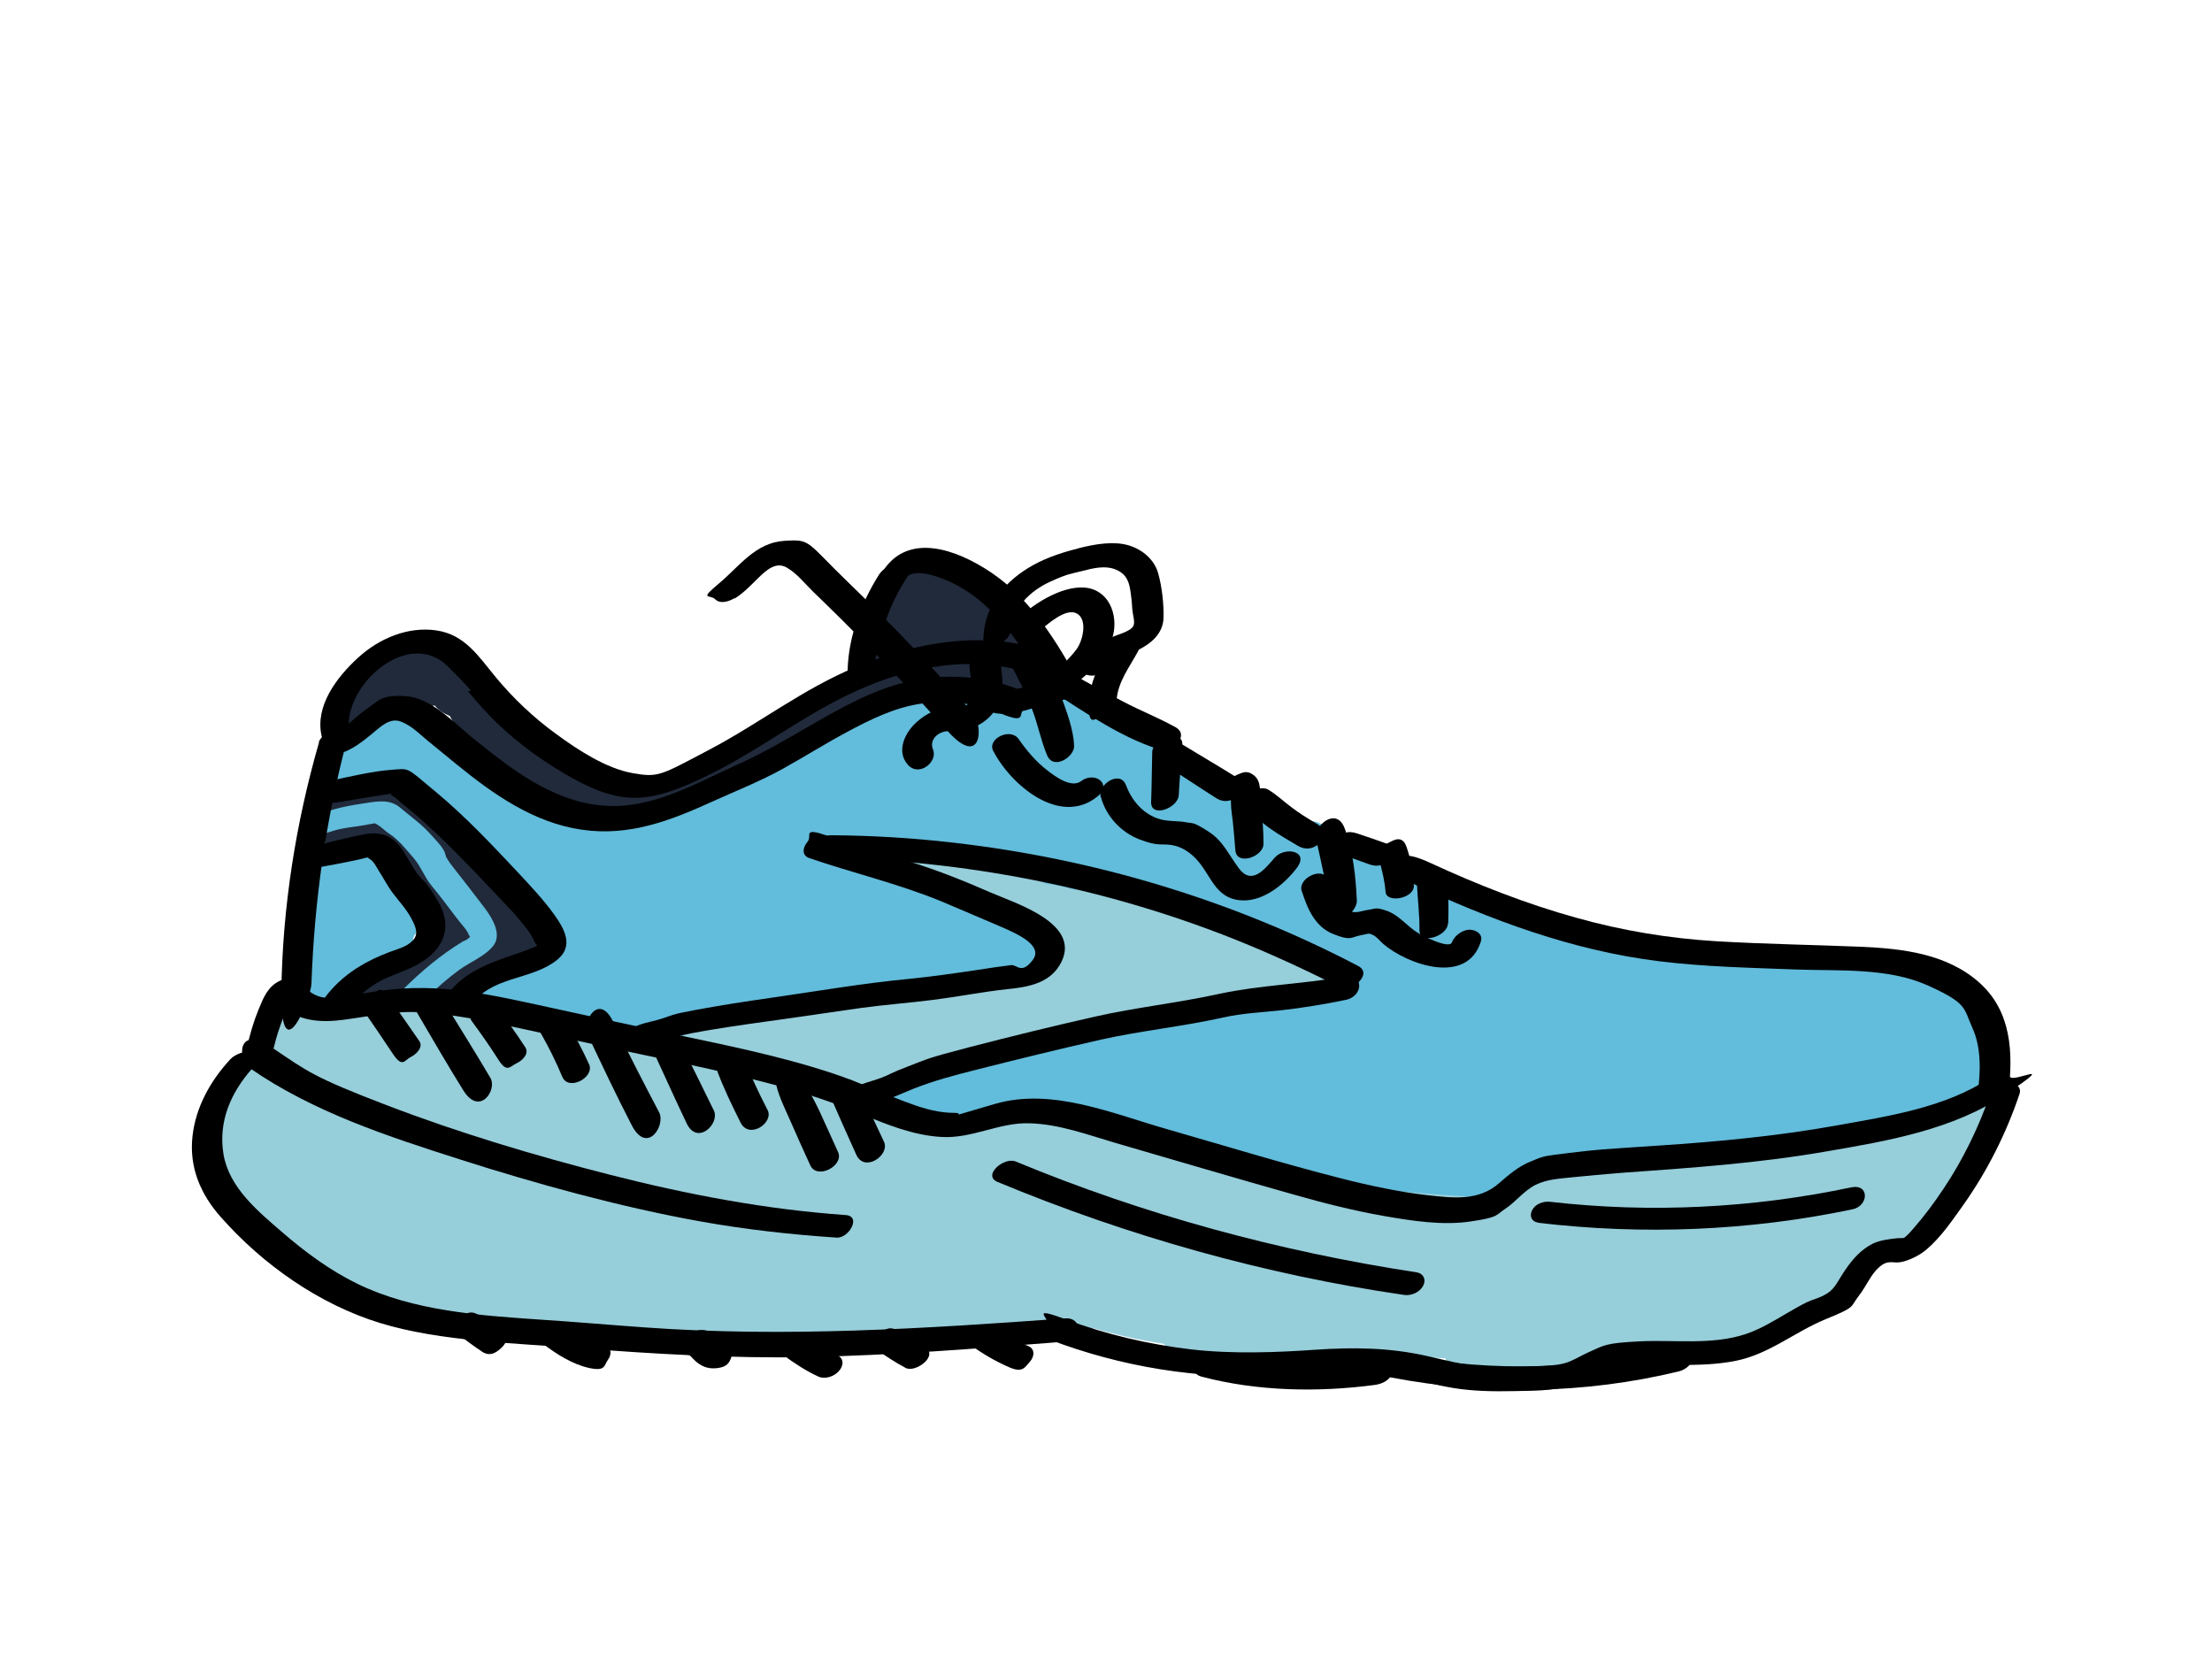 <?xml version="1.0" encoding="UTF-8"?>
<svg id="lines" xmlns="http://www.w3.org/2000/svg" version="1.1" viewBox="0 0 1000 750">
  <!-- Generator: Adobe Illustrator 29.2.1, SVG Export Plug-In . SVG Version: 2.1.0 Build 116)  -->
  <defs>
    <style>
      .st0 {
        fill: #96ceda;
      }

      .st1 {
        fill: #62bcdb;
      }

      .st2 {
        fill: #202a3b;
      }
    </style>
  </defs>
  <path class="st2" d="M170.8,309.6l-4.9,3.6,10,4.8c.4-1.1,1.1-2,1.9-2.8,1.9-2.1,2.4-5.3,0-7.1s-6.3-.7-8.9.9c-3.9,2.3-7.3,5.2-10.5,8.4l11.3,3.6c1.9-2.8,4.3-6.2,7.7-7.2,7.7-2.1,8.5-12.1-.8-10.6s-22,5.4-24.5,17.7,5.4,6.3,8.9,4.4,6.8-4.6,9.6-7.8,4.1-6.5,7.4-6.5l1-10.9c-2.1.1-2.5.4-1.2.6l3.8,3.8c-1.9,2.1-2.2,2.9-.7,2.5.8-.2,1.7-.2,2.5,0,1.8.1,3.6.7,5.3,1.1,6.5,1.5,14.7-8.9,6.1-10.9-5.9-1.4-11.8-2.1-17.5.2s-10.5,5.6-9.2,10.6,1.6,3.6,3.8,3.8,5.3-.3,8.1-.9c6.2-1.4,9.6-10.9,1-10.9s-10.2,2.3-14.2,5.8-5.9,8.1-9.8,10.2l8.9,4.4c.6-2.8.6-3.9,3.5-4.8s5.6-1.3,8.4-1.7l-.8-10.6c-8.7,2.3-14.3,8.3-19.2,15.5s-.2,5.5,2.4,6.4,6.7-.5,8.9-2.7,4.9-4.3,7.8-6l-9-6.2c-1.5,1.7-2.8,3.5-3.9,5.5-3.5,6.7,6,7.8,10,4.8s3.2-2.4,4.9-3.6c2.4-1.8,4.3-5.3,1.8-7.9s-7.1-1.3-9.5.5h-.4Z"/>
  <path class="st2" d="M179.9,308.5c2.4-1.6,5-1.2,7.7-.4,4.3,1.3,13.6-5.2,8.7-9.6s-6.3-4.3-10.2-4.7l-.8,10.1c1.8-1,3.2,0,4.5,1.4l5.3-9.5c-8.9,3.2-18.2,5.9-26.9,9.6s-6.6,3.4-8.8,6.5-1.6,2.9-2.2,4.6c-.2.7-.4,1.4-.6,2.2-.6,1.3,0,.8,1.6-1.3l6,8.4c2.9-2.3,6-4.4,9.2-6.3s7.5-4.5,7.9-4.2l7-9.7c-5.6,0-11,4.1-10.8,10s4.6,4.2,7.2,3.6c8.4-1.9,15.9-6.6,21-13.6s-5.9-10.7-10.3-5-5.5,8.6-6.4,13.9,7,5.5,10.5,3.4,6.9-8.2,5.4-13.7-12.6-1.2-13.2,3.3.2,7.1,3.1,10,5.6,1.6,7.9.5c4.1-1.9,7.8-5.9,6.9-10.8s-8.9-3.8-12-.8c-4.7,4.6-3.7,11.3,1.5,15s14.2,4.6,13,10.7l13.5-2c.8-9.7-4.5-18.5-12.9-23.2s-11,1.9-11.3,6.7c-.7,10.6,7.3,18.7,14.7,25.1s15.8-2.2,11.3-8.3-6.3-8.7-9.5-13-15.1,1.8-12.1,7.2c7.9,14.5,22.8,22,37.2,28.6l9-10c-6.9-3.1-13.1-7-18.7-12s-15.3,1.3-12.1,7.2c7.4,14,22.4,19.7,36.9,23.7,14.5,4,18.3,4.9,27.7,5.2s18.5-2.6,27.1-7.1c17.8-9.4,35.6-18.9,53.4-28.3s34.8-17.7,54-21.6,8.4-12.5-.8-10.6c-17.4,3.5-33.7,10.6-49.5,18.6s-33.1,17.4-49.6,26.2-15.9,9.9-24.5,11.3-18.1-1.1-26.7-3.3c-13-3.3-28.3-7.5-35-20.3l-12.1,7.2c6.3,5.6,13.4,10.2,21.1,13.7s16.3-6.6,9-10c-12.6-5.8-26.3-12.1-33.2-24.8l-12.1,7.2c3.2,4.3,6.3,8.7,9.5,13l11.3-8.3c-6.1-5.3-12.9-11.3-12.4-20.1l-11.3,6.7c6.1,3.4,8.8,9.8,8.2,16.6s12.5,3.3,13.5-2-.9-9.6-4.9-13.1-3.9-2.9-6.1-3.9-6.7-3.2-6.7-3.2l-12-.8,2.4-1.9,7.9.5c-.8-.5-1.1-1.3-1-2.2l-13.2,3.3c0,.8,0,.9-.1.2l10.5,3.4c.5-3.1,1.4-5.8,3.4-8.3l-10.3-5c-3,4.1-6.4,6.8-11.5,7.9l7.2,3.6-1.5,2.7-5.2,1.9h1.1c3.5,0,12-6.1,7-9.7-11-8.1-27.3,4.8-36,11.5s-4.1,4.7-2.2,7.3,5.6,2.1,8.3,1.1,5.2-3.3,6.5-6.1.9-4.3,2.8-5.5c3.1-1.9,7.8-2.8,11.2-4s8.5-3,12.8-4.5,9.1-5.5,5.3-9.5-13.7-5.9-20.2-2.4-7.6,9.4-.8,10.1,3.4.7,5,2.1l8.7-9.6c-7.5-2.2-15-.3-21.4,4s-4.2,5.4-1.8,7.9,7,1.2,9.5-.5h0l-.5-.2Z"/>
  <path class="st2" d="M397.8,334.8c2.5,4.9,6.3,8.7,11.1,11.5s6.2.3,8.3-1.3,3.9-4.3,2.6-6.7-2.7-4.3-4.5-6l-10.2,9.2c1.7.9,3.2,2,4.7,3.2,2.7,2.3,6.9,1.5,9.5-.5s4.5-5.5,1.8-7.9-4.5-3.5-7-4.9-6.8-.1-9,1.9-3.5,5-1.2,7.3,2,2.3,2.9,3.8l11-8c-3.1-1.8-5.5-4.5-7.1-7.6s-6-3-8.7-1.6-5.9,4.5-4.3,7.7h.1Z"/>
  <path class="st2" d="M433.5,338.1c5.3-.5,11.6-.8,14.8-6s1.6-5.1-.4-7.1-7.4-1.5-10.1.4c-4.8,3.3-6.4,11.3,1,12.5s11.1-1.8,13.4-6.5-1.2-10.2-6.7-10.1-12.6,5.1-12.5,11,6.2,6.8,10.6,5.9,12.2-4.6,11.2-10.3-4.2-4.4-7.2-3.6-7.1,3.6-6.4,7v.6c.3-.9.6-1.9.8-2.8l-.3.6,2.3-2.5c-.6.5-.7.6-.3.3.4-.2.2-.2-.5.2.6,0,.9-.3,1.6,0,1,0,1.3.6,1.1,1.8,1.4,3.3-.8,3.8-6.4,1.4.6-1.3,3.2-4.2,4.9-3.8l2.6,1.3.4,2.4-2.3,2.5.6-.4-6.9,1.8h.6c-1.1-.7-2.3-1.5-3.4-2.3l.3.7-.2-2.8.2-.4,2.3-2.5c1.1-.9,3.4-.8,1-.6l-3,.3c-3.3.3-7.2,2.3-8.1,5.8s2.2,5.6,5.3,5.3h-.3Z"/>
  <path class="st2" d="M472.6,333.2h-.4c-3.7-.4-7.1,1.1-9.2,4.3-3.6,5.5.8,12.7,6.1,15s16.2-.3,16-8.2-6.2-13.1-12.1-14.1-14.5,3.7-13.8,10.8,8.1,10,12.9,12.4,14.8,6.1,20.6,1.8c12-9-12.2-26.9-18.5-9.9l2.9-4-.5.3,10.3.6c-.8-1.4-1.6-2.9-2.4-4.3-3.3-6.1-16.2,0-13,6.1s1.6,2.9,2.4,4.3c2.1,3.8,7.5,2.7,10.3.6s2.8-2.9,3.6-5l-2.9,4,.6-.5-5.2,1.9c-.7,0,.8,1,1,1.2,1.5,1.3.1,1.5,1.3-.2l7.5-4.4c-4.3.6-9.5-2.4-13-4.7s-1.6-1.1-2.4-1.7c-2.3-1.8-1.2-2.2-4.3.4s-2.2,1.8-.6,4.3l.7,1.3c.4,1.9,1,1.8,1.6-.3l4.8-2.8c1.5-.3,0-.1-.8-1.3s.2-3-.9-1.4l-9.2,4.3h.4c3.5.4,7.4-1,9.2-4.3s.3-6.2-3.1-6.6h.1Z"/>
  <path class="st2" d="M468.1,329.4c-3.8-.3-7.2-1.3-10.6-3.1-5.7-3.1-16.1,6.1-9,10s8.8,3.7,13.5,4.1,7.4-1,9.2-4.3.3-6.3-3.1-6.6h0Z"/>
  <path class="st2" d="M418.4,273.2c-4.1-1.9-8.6-1.1-12.3,1.5s-3.2,2.7-4.4,4.5-1.5,3.8-2.7,4.7l11.1,2.1c0-4.8.4-9.3,1.7-13.9s-2.6-5.7-5.7-5.6-7.3,2.7-8.6,6.2c-3.3,9.1-6.4,18.3-9.6,27.5l14.5-.6c2.9-8.8,6.3-17.3,10.1-25.8l-14-1c-1.5,6.3-3.3,12.6-5.8,18.6l13.5,2.5c4-9.9,8.4-19.7,13.2-29.3l-14.3.6c-.2,3.8-.8,7.5-1.6,11.2-1.9,8.3,11.8,6.5,14.2,1s2.9-9.1,2.4-14.1l-15,3.7c1.4,8.9,3.7,21.8,11.8,27.2s19.7,1,22-8.1-2.5-5.8-5.7-5.7-7.5,2.7-8.7,6.3c4.5-.9,5.5-1.9,3.1-3-.7-.6-1.3-1.3-1.7-2.1-1-1.5-1.7-3.4-2.3-5.1-1.7-4.3-2.7-8.7-3.4-13.2-1.3-8.1-15.7-3.4-15,3.7s.1,5.3-1,7.9l14.2,1c1.1-4.7,1.7-9.5,1.9-14.3.3-7.6-12.3-3.4-14.3.6-4.8,9.6-9.1,19.3-13.1,29.3s10.7,9.4,13.5,2.5,5.2-14.2,6.9-21.7-11.6-6.3-14-1c-4.2,9.4-8,19-11.2,28.9s2.7,5.8,5.8,5.7,7.5-2.7,8.7-6.3c3.1-9.1,6.3-18.3,9.3-27.5l-14.3.6c-1.3,5.5-2,11.2-1.7,16.9s8.2,4.3,11.1,2.1,3.4-3,4.7-5,.9-1.6,1.2-2.5c1.6-3.4.6,0-2.9-1.4,5.5,2.2,15.6-6.2,8.5-9.4h0v-.2Z"/>
  <path class="st2" d="M417,276.2c-.7,4.7-1.2,9.8,2.1,13.7s9,4.5,13.8,2.6c8.5-3.3,13.7-14.7,6.5-21.9-15.2-15.4-40.5,10.2-25.4,25.9,7.3,7.5,19.9,6.3,26.1-1.8s4.5-19-3.6-24.5c-17.3-11.6-44,9.7-33.7,29,2.8,5.2,8.4,8.1,14.2,7.7s11.7-4.9,15.3-10.1c5.6-8.2,11.2-25-2.2-28.4s-9.4,2.3-10.8,6.4c-3,8.7-6.6,30.6,7,32.4s26.2-12.3,26.1-23.5-21.4-11-23.9,1,12,20.6,21.6,22.3,15.7-5.7,9.7-10.7-25.6-9-31.5,2,.9,10.8,5.8,13.2,12.4,3,18.5,3.6,12.9,2.2,18.2-.9,4.5-9.7,1.2-14.9c-6.7-10.7-15.2-20.1-25.3-27.8s-18.8,3.5-12.6,9.3,10.7,10,16.1,14.9,18.3-3.2,12.6-9.3c-14.2-14.8-30.5-27.2-50.4-33.1-4.6-1.3-15.8,6.4-9.7,10.8s2.5,1.8,3.4,3c4.1,6,17.8,0,14.1-6.6s-2.7-4.2-4.8-5.7l-9.7,10.8c17.6,5.1,32.2,17.1,44.6,30.2l12.6-9.3c-5.4-5-10.7-9.9-16.1-14.9l-12.6,9.3c5.5,4.2,10.5,8.8,15,14s4.3,5.1,6.2,7.8,4.7,5.7,5,8.1l.8-3.1-.4.8,4.4-3.9c4.8-1.8.8-.8-1.2-1s-3.6-.3-5.5-.5c-3.6-.3-7.3-.8-10.8-1.5s-2.4-.8-3.5-1l-.9-.5c-4.4,2.7-5.4,3.7-3,3.1,2.7.9,4.5.4,7,2.5l9.7-10.7c-3.3-.6-6.2-1.7-8.8-3.9s-2.1-2-2.9-3.1c-.6-.8-1-1.7-1.4-2.6-.2-2.8-1.9-2.4-5,1.2l-2.9-1.4c2.7,1.9.4,4.6-1.2,6.5s-2,1.7-2.7,2.6c-1.8.9-1.8,1.2,0,.9,1.3.3,1.6,0,.9-.9.3-1.1-.5-3.4-.6-4.5s-.2-3-.1-4.6c.1-3.7,1-7.4,2.2-10.9l-10.8,6.4c2,.5-3.2,11.6-3.7,12.5s-1.1,1.5-1.7,2.2c1.6-1.5,1.1-.4-.3-2s-1.8-4.1-1.7-6.2,1.4-6.7,4.4-7.6,7.2,2,8.2,5.2-.2,3.4,0,5c.4,2.3-1.6.1.3.5s-.2-1,0-.7c-.4-.6-1.9-1.1-2.5-1.7s-1.1-1.3-1.5-2.1c-.8-1.7-1.1-3.5-.6-5.4s.6-1.4.9-2.2.4,0-.4,0c1.3,0,2.6.8,3.3,1.8s.5,1.5.9,2.3l-.2,1,2.8-.4s-1.2-1.9-1.3-2.1c-.4-1.4-.1-3.3,0-4.6.9-7.9-12.2-5.7-13.1.5h0l-.5-.5Z"/>
  <path class="st2" d="M441.2,325.8c-3.3-6.4-14.4-5.1-15.9,2.3s10.5,6.9,14.8,4.8,11.5-12.9,2.1-14.9-14.7,5.4-12.4,12.5,10.7,8.4,16.5,6,10.8-11.1,2.9-15.1-16.3-3.2-22.5,1.7-8.7,12.1-2.6,16.4,8.1,1.9,11.6,1.5,8.1-2.7,12.4-3.8,5.1,1.6,7.2,3.1c3.1,2.1,6.1,3.9,9.9,4.7s7.3-1.1,9.2-3.9,2-6.1-1.2-7.2c-7.5-2.5-12.6-9.3-21-9.1s-8.4,2.8-12.9,3.9-2.1.2-3.1.4c-2.4.6-.8-.6-.4,1.1-1.3.6-1.4.8-.1.7.6,0,1.2,0,1.8.2,1.2.3,2,.5,2.8,1.5l-1.2-2.6v.7c1-1.4,2-2.8,3-4.2,2.8,0,3.6-.4,2.2-1-1.1-1.9-2.2-.9-3.3,2.9l-5.4.8.9.2-3.6-2.5,5.7-2.2-.3,4.2.5-.8-7.4,4.3h-1.4c3.3,4.4,14-1.5,11.3-6.7h-.1Z"/>
  <path class="st2" d="M445.6,331.4c9.4-4.4,19.3,8.2,26.8,11.9s9.7,2.1,15.2.8c-2.4.6-1.3-.5-1.2,1.7s.2,2.4.2,3.7c0,2.7.3,5,1.2,7.6,2.3,6.2,14,.8,13.5-4.8s1.1-12.9-4.2-17.6-6.3-2.8-9.6-2.1-2.4,1-3.4.9c-1.6,0-3.6-1.6-4.9-2.4-6.1-3.9-11.4-8.6-18.6-10.6s-14.3-1-20.7,3-.5,10.7,5.7,7.9h0Z"/>
  <path class="st2" d="M519.5,361.7c-1.5-1.8-3.1-.6-4.9,3.3.8.7,1.4,1.5,2,2.4.9,1.2,1.7,2.5,2.6,3.7,2.2,2.9,4.9,5.3,8.5,6.2s7-.4,10.7-1,1.9-.8,3.7.8,2.2,2.7,3.1,4.1c4,6,9.1,11,16.9,9.8.9-.1,5.5-1,5.6-1.9-3.6-1.6-4.9-1.3-3.7.7,0,.6.3,1.1.5,1.7,1.3,3.2,3.2,5.4,6.8,5.9s7.1-.9,9.1-3.8,2-6.1-1.2-7.2-1.2-2.9-1.8-4.1-2.1-3.2-3.9-4-4.9-1-7.2-.4-3.7,1.3-3.1,1.4-1-.7-1.4-1c-3.5-3.1-5.1-7.9-8.9-10.9s-8.6-4-13.4-2.9-3.9,1.8-5.5,1.3-3.5-3.8-4.5-5.3c-2.9-4.1-6.5-7.5-11.8-7.6-8.6-.1-18.9,12.4-7.9,17.4,11,5,14-3.4,9.5-8.6h.2Z"/>
  <path class="st2" d="M556.8,391c1,1.7,2.2,3.1,3.7,4.3.5.5,1.2.9,1.9,1,.8.3,1.5.4,2.4.3,1.9-.1,3.6-.8,5.2-1.9s2.8-2.7,3.1-4.4,0-2.8-.8-3.9-.4-.6-.7-.9c-.9-.8-1.8-1.1-2.9-1.4s-2-.3-3.1-.4h1.7c0,.1-.3,0-.4,0l1.5.5h-.2c-1.7-.7-3.3-.8-5-.4s-3.8,1.5-4.9,2.9-2,2.7-1.7,4.3,1,2.7,2.4,3.4,2,.7,3.1.8,1.3,0,1.9,0h-1.7c0-.1.2,0,.3,0l-1.5-.5s.2,0,.3.1l-1.2-.8c0,0,.2.2.3.3l-.8-1.1c0,.1,0,.2.2.3l-.4-1.4v.2-1.4q0,0,0,.1l.6-1.4h0c.3-.3.6-.8,1-1.2h0c.4-.3.9-.7,1.3-1.1h0c2.8-.4,5.5-.8,8.3-1.2-.2-.1-.5-.3-.7-.4l1.2.8c-.9-.6-1.6-1.4-2.3-2.2l.8,1.1c0-.1-.2-.2-.2-.3-.3-.7-.7-1.2-1.4-1.5-.6-.5-1.2-.8-2-.8-1.6-.3-3.6,0-5.1.8s-3.1,1.9-3.8,3.4-1.1,2.8-.3,4.1h-.2Z"/>
  <path class="st2" d="M603.4,409.9c1.4.3,2.6,3,3.4,4,1.5,1.7,3.1,2.6,5.4,2.8,5.4.4,8.3-3.5,10.7-7.5l-4.1,3.7.9-.5-5.5.8c-.2,0,2.2,3.5,2.5,3.8,1.4,1.2,3,1.8,4.8,2s3.1,0,4.7-.2c.8-.1,1.6-.3,2.3-.5,1.7-.4,1.6-.4-.4.1,1,3.4,3.7,5.7,7.2,6.2s7.2-2,10.8-4.2l-5.5,2c-2.2-.5-2.5,0-.9,1.4.6.9,1.2,1.7,1.8,2.6,1,1.2,1.9,2,3.4,2.6s3.7.7,5.7.4,2.4-1.5,3.1,0c3,6.6,16.8.2,13.7-6.4-1.6-3.5-4.7-5.7-8.5-6.2s-3.3,0-4.9.2c-1,.3-1.9.6-2.8.9,2.9,1.2,3.7,1,2.2-.5-.5-2.7-4.5-6.1-7.1-6.7-4.3-.9-6.6,1.8-10.1,3.2l5.5-.8c1.3.3-.7-2.8-1.3-3.5-1.2-1.5-2.7-2.4-4.6-2.9s-3.8-.3-5.7,0-1.5.3-2.3.5c-1.9.3-.2.6-.3-.7-.3-3.7-6.8-5-9.5-4.6-4.6.6-7.1,3.7-9.1,7.5l4.1-3.7-.7.4,5.5-.8c2.2.6.5-.4-.6-1.5s-1.6-1.6-2.5-2.3c-2.2-1.5-4.4-2-7.1-1.9-5.1.2-12,8.7-4.1,10.3h-.1Z"/>
  <path class="st2" d="M152.4,371.6c-.3,1.1-1,2-1.9,2.6,3.8.7,7.7,1.4,11.5,2.1.2-2,.4-4.1.6-6.1.6-6.4-10.1-3.4-12.3-.8s-2.8,3.6-4.1,5.5l13.3-2-.8-1.9c-.9-3.7-4.2-4.6-7.7-3.8l-.8.2,5.2.3-.7-.5,2.1,2.1c-.2-.5-.2-1.1-.1-1.6.4-2.1-.4-1.9-2.4.6,0,0,5.2-.4,5.7-.4,4.7,0,9.5,0,14.2-.1l1.1-11.7c-5.8,1.7-11.6,3.7-17,6.5s-5.9,4.6-4.4,7.9,6.2,2.7,8.9,1.7c4.4-1.7,8.8-3.2,13.3-4.6s6.6-3.2,6.9-6.8-2.7-5-5.8-4.9c-9.5.2-23.8-2.1-31.3,5.2s-5.5,20,5.9,17.5l-7.3-2.4c.2,1.2.6,2.3,1.3,3.3,2.7,5.2,11.1,2.1,13.3-2,.5-1,1.1-2,1.7-2.8l-12.3-.8c.1,1.5.2,3,.4,4.6.6,6.8,10.4,2.9,12.5-.5s1.5-2.6,2.2-4c3.3-7.5-8.6-7.6-11.2-2.1h0v-.3Z"/>
  <path class="st2" d="M158,379.8c7.4-2,14.9-4,22.3-6.1s6.6-3.3,6.8-6.7-2.7-5.1-5.8-4.9c-5.7.4-11.3,1.5-16.8,3.4s-6.7,3.2-7,6.9,2.8,5.3,5.9,5,4.6-.7,6.6.1,3.6,3.4,4.9,5.5c3,4.7,5.9,9.5,8.9,14.2s17.9-.3,14.1-6.6-7.2-12.9-10.1-19.8c-4.7,2.2-9.4,4.4-14.1,6.6,9.4,13.8,18.7,27.7,27.8,41.8s17.7,0,14.1-6.6c-7.4-13.8-15-27.5-22.8-41.1l-13.2,7.9c11.2,9.6,22.9,18.6,35,27s7.3,1.8,10.4-.5,5-6.1,2-8.6c-11.4-9.2-22.3-18.9-32.9-29s-15.4,1.4-13.3,7.9,1.4,4,2.3,6c2.8,5.9,14.8,1.1,13.8-4.9s-1.1-5.2-1.9-7.8l-13.3,7.9c10.6,10.1,21.5,19.8,32.9,29,4.1-3,8.2-6.1,12.4-9.1-12.1-8.5-23.8-17.5-35-27s-16.9,1.4-13.2,7.9c7.8,13.6,15.4,27.3,22.8,41.1l14.1-6.6c-9.1-14-18.4-28-27.8-41.8-4.1-6-17.2-.5-14.1,6.6s6.3,13.4,10.1,19.8l14.1-6.6c-4-6.5-7.6-13.9-12.5-19.8-4.8-5.7-12-6.2-18.9-5.6l.9,11.2c3.5-1.3,7.3-2,11-2.4l1.1-11.6c-7.4,2.2-14.9,4.5-22.3,6.8s-6.8,3.4-6.5,7,4.4,4.4,7.3,3.6h0Z"/>
  <path class="st2" d="M201.4,426.3c-3.9,2.9-7.5,6.1-10.9,9.7l12.1,3.9c5.7-9.2,9.8-19.3,12.2-29.9l-14.4.6c-1.4,7.4-4.2,17.9-10.4,22.9-2.9,2.4-7.3,3.3-10.6,5.1s-7.2,4.3-11.6,4.9l.8,11.4c15.4-5.4,29.8-12.2,43.3-21.4-3.5-1.7-7-3.4-10.6-5.1-2.9,4.4-6.2,8.5-9.7,12.4s-2.6,6.3.7,7.9c8.6,4.2,18.2-2.1,21.1-10.4s3.3-20.5,3.6-30.2-4.3-4.3-6.8-4c-3.6.5-6.4,2.8-7.7,6.1-3.7,9.8-3.8,19.8-1,29.8s5.2,2.8,7.4,2.4c10.5-1.8,14.6-13.6,17.1-22.6s3.5-11.1-1.5-13.7-11,1.1-13.3,5.3c-4,7.5-4.2,23.9,7.8,22.5,11.2-1.3,16.4-14.2,16.2-24.1s-13.1-3-14.6,2.1-2.3,17.7,6.9,17.9c6.3,0,14.4-6.3,15.2-12.8s-10.5-8.6-15.1-3.4-4.1,16,4.1,18.6l.9-10.9c-6.3,3.1-11.7,6.9-16.8,11.7s2.6,10.9,7.9,7.7,9.4-5.9,13.6-9.7,8.2-6.9,7.2-12-5.5-8.6-8.6-11.4-4.3-3.5-6.6-5-3.9-2-4.6-4.4c-4.4,2.6-8.7,5.2-13.1,7.8,5.6,5.9,11.1,11.8,16.7,17.6s8.8,9.4,16.5,4.8,3.3-3.6,3.2-5.8v-.6c-.4-7.9-15-3.4-14.7,3.6v.6c1.1-1.9,2.2-3.8,3.2-5.8l-.5.3,8.9-1.4c-.5-.2-2.8-3-3.8-4.1-2-2.1-4-4.2-6-6.4-3.8-4-7.5-8-11.3-12s-14.9,1.6-13.1,7.8,3.5,5.2,6.3,7,5.9,4,8.5,6.6,2.5,3,3.8,4.4l1.2-1.3c-.8.8-1.6,1.6-2.4,2.4-2.8,2.6-5.9,4.9-9.1,6.8l7.9,7.7c3.1-2.9,6.6-5.1,10.4-7s7.3-8.9.9-10.9c.9.3,2.2-2.3,0-.8l-7.4,1.9-1.7-.6-1.3-2.7c.3,1.9-3.5-5.1,5.1-.4l2.1,2.1c-1.6-2.5-.9-6-.1-8.7l-14.6,2.1c0,2-.1,3.8-.7,5.7-.2.8-.5,1.5-.9,2.3-1.8,2.3-.7,2.5,3.5.5l2.1,2.1c-.9-1.5-1.8-8.4-.2-10l-7,3.3h.9c-1.8-.9-3.6-1.8-5.5-2.7,1,1.6-1.8,8.2-2.3,9.7s-1.2,3.2-1.9,4.7c-.3.6-.6,1.3-1,1.9-.7,1-.5,1,.6,0l7.4,2.4c-2.2-8-1.4-16.2,1.5-23.9-4.8.7-9.7,1.4-14.5,2.1-.2,5.3-.5,10.6-1.2,15.9s-.6,4.7-1.1,7.1-.5,1.9-.6,2.8c0,.4-.2.8-.4,1.2-.8,1.4,0,1.2,2.7-.7l.7,7.9c4.3-4.8,8.2-9.9,11.7-15.3s.6-5.3-1.7-6.5-6.4-.3-8.8,1.4c-11.1,7.5-23.2,13.7-36,17.8s-6.6,3.2-6.9,6.8,2.7,5.3,5.8,4.9c5.9-.7,10.8-2.8,15.9-5.7s11.4-4.7,16.2-8.6c9-7.4,13.8-19.8,15.9-30.9s-12.8-6.1-14.4.6c-2.2,9.6-5.9,18.4-10.9,26.9s-.4,5.8,2.5,6.8,7.3-.4,9.5-2.9,4.9-5.2,7.7-7.4,4.4-5.4,1.9-8.1-7.3-1.3-9.7.5h0l.3.5Z"/>
  <path class="st1" d="M188.9,420c3-8.4-9.5-23.3-14.7-29.4-7.2-8.5-18.4-12.2-25.1-.7,0,.2-.2.3-.2.5-3.9.4-8.6,3.4-9,6.4-2.1,17-.2,34.9.2,52,.2,8.3,12.9,2.6,14.6-2.1,1.5-4.3,7.2-8.2,12.6-11.4,2,.7,4.5.7,6.6,0,4.3-1.6,7.4-3.9,10.7-7,1.6-1.6,2.3-3,2.2-4.1.2-.4.3-.8.4-1.2.8-.9,1.4-1.8,1.8-2.9h-.1Z"/>
  <path class="st1" d="M896.8,466.7c-11.9-31.7-49.5-32.4-78.3-34.1-31.6-1.9-63.2-.5-94.7-3-22-7.1-42.8-17.7-63.6-27.5-21.4-10.1-42.8-20.2-64.2-30.2-2.6-1.2-6.2-.3-8.8,1.6-15.6-9.3-31.2-18.6-47.2-27-.7-.3-1.5-.5-2.3-.5-6.7-12.4-17.7-22-32.4-16.2-6.2-4.2-12.2-8.6-18.1-13.2-3.1-2.4-8.5-1.2-11.5,1.6-21.6-5.5-45.2-8.6-66.2-3.9-13.9,3.1-26.8,10.8-39.2,17.6-5.8,3.2-11.6,6.5-17.3,9.9-3.6,2.2-8.3,4.2-11.5,7.4-10.8,6.5-22.2,11.8-33.9,16-13.5,1.3-26.6,5-39.7,9-6.6-2.4-13.3-4.6-20-6.6-2.3-.6-4.6-1.3-7-1.7-3.1-2.8-6.1-5.8-9-8.8-8.7-8.8-17.2-16.7-28.8-20.9-2.3-2-2.9-4.6-5.6-6.2-1.8-1-4-1.8-6.3-2.5,0-1.7-1.4-2.9-4.7-3h-6.4c-1.4,0-3.2.7-4.7,1.9-2.4,1-4.7,2.4-6.8,4.3-1.9,1.7-3.8,3.4-5.7,5.1-.2.1-.3.2-.5.3-2.4,0-5,.7-6.3,1.6-4.4,2.9-6.8,7.2-6.8,12.5s3.2,4.3,6.3,3.9c2.6,0,5.6-1,7.5-2.6.5,0,1.1.1,1.7,0,7.8-.4,15.2.6,22.2,2.9,13,12,26.1,24,39.1,36.1-1,1.7-1,3.7.6,5.4,4.8,5,9.9,9.8,15,14.4.6,1,1.3,2.1,1.9,3.1,1.6,2.7,5.8,7.6,5.7,11s-3.1,6.4-4.5,10h0c-.3.8-.6,1.7-.7,2.6-4.2.7-8.4,1.3-12.6,1.8-2.3.3-5.2,2.1-6.9,4.2h-.5c-5-.8-15.7,7.9-7.8,10.9,6.7,2.6,14,3.5,21.3,3.5,10.3,1.6,20.7,3.2,31,4.7.6,1.4,2.2,2.4,5,2.4h12.1c6.9,2.6,14.1,4.1,21.8,3.7,9.4,2.7,18.9,5.3,28.3,7.9,23.5,7.5,46.9,15.3,70.3,23.2,1.4.5,3.1.3,4.7-.2.4.2.9.3,1.3.5-.1,2.4,1.4,4.5,5.3,4.7,5.9.3,11.8.3,17.7.3,4.1.7,8.2,1.3,12.5,1.6,1.9.1,4.1-.6,6-1.8,12.4,0,24.8.4,37.3,3.1,25.1,5.5,50.1,11.4,75.3,16.9,1.5.3,3,0,4.4-.6,13.1,5.1,26.2,10.2,39.3,15.2,1.8.7,4.2.4,6.3-.6,6,1.8,12,3.4,18,4.8,12.6,2.9,29.5,7.4,41.9,1.3,5.7-2.8,8.2-7.6,12.9-11.4,4.9-3.9,11.2-4.9,17.2-5.8,8.9-1.4,17.6-2.5,25.8-5.8h1.5c36.3-.2,74.9,1.5,110.6-6.3,15.9-3.5,33-10.6,47.3-18.3,12.3-6.6,9.8-18.5,5.5-29.9v-.3Z"/>
  <path class="st0" d="M885.3,497.5c-.4.3-.7.7-1.1,1-3.1,0-6.1,1.4-8.2,4.7,0,.1-.2.2-.2.4-1.1-.1-2.3,0-3.6.2-33.7,7.4-67.8,13-102.1,16.5-27.6,2.8-60.4.4-83.8,17.8-1.4,1-2.4,2.4-3.2,3.9-17.6-.9-35.2-2.1-52.8-3.6-5-.4-8,2.3-9.2,5.9-9.4-2-18.9-3.7-28.5-4.9-24.3-10.6-48.7-22.3-74-30.1-12.8-3.9-26-5.9-39.3-6.2-12.7-.3-26.8-1-39,2.9-2.3.7-4.1,2.2-5.4,4.1-4.7-1-9.4-2.1-14-3.3-14.5-3.7-28.9-9.7-43.4-14.4,9,1.3,17.6,2,27.3-1.7,3.3-1.3,5.4-3.7,6.3-6.5,15-2,29.5-7.8,43.9-12.4,8.7-2.8,17.7-5.3,26.6-8.1,1.8.7,3.8,1.1,6.2.7,9.7-1.4,19.1-4.2,28.5-6.9,6.2-.2,12.2-1.1,18.3-2.7,1.2-.3,2.3-.8,3.2-1.5,3.7-.7,7.3-1.5,11-2.3,1.7-.4,3-1.1,4.1-2.1,12-.4,24-.3,35.9,1.7,12.7,2.1,18.5-16.6,5.4-19.7-2.2-.5-4.3-1.1-6.5-1.6-.6-.2-1.2-.2-1.8-.3-.9-.7-1.9-1.2-3-1.7-16.7-6.2-34.1-9.9-51.5-13.7-14.1-7-29.3-10.9-45.2-11.5h-.9c-4-1.2-8.1-2.2-12.5-2.6-4-1.6-7.9-3.3-11.9-4.8-12.5-5-25.7-7-38.3-11.6-12.4-4.5-17.8,15.3-5.4,19.7,12.6,4.6,25.7,6.5,38.3,11.6,3.8,1.5,7.5,3.1,11.2,4.6v.8c1,6.4,2.9,12.4,5.6,18.1h-.3c-3.1.9-5.7,3.4-6.9,6.3-.7-.2-1.5-.3-2.4-.3-14.5.3-29.1,0-43.5,1-12.7.9-24.1,7.2-36.6,8-3.2.2-5.7,1.6-7.3,3.6-10.9.6-21.8.8-32.8.4-3.9-.1-6.7,1.6-8.3,4.1-4.8-1.6-9.8-2.7-15.3-2.7-13.2,0-13.2,20.5,0,20.5s18.6,4.1,27.7,7.4c-1.3.3-2.5.9-3.4,1.8-3.8-1.3-7.6-2.5-11.5-3.7-22.6-6.9-45.8-11.2-68.4-18.2-20.8-6.5-41-11.1-62.8-13-10.5-.9-20.5-.9-30.9.8-10.4,1.7-21.9,5.1-31.8.2-9.4-4.4-17.8,5.6-15,12.8-.5,2.6-1.1,5.8-2.1,8.2-2.8.4-5.4,1.8-7.2,4.6-.7,1.2-1.2,2.4-1.5,3.6-1.8,4.3-5.3,7.7-7.5,11.7-2.4,4.4-3.9,9.3-4.7,14.2-.3,2-.4,4-.5,5.9-.6,1.3-.9,2.7-.8,4.5.5,19.9,14.4,32.5,29.9,43.1,5.8,4,11.8,7.8,17.9,11.4-.3,3.5,1.1,7.1,4.9,9,11.3,5.9,23,10.1,35.6,12.3,2.2.4,4.3,0,6.2-.8,39.9,8,80.9,8.7,121.7,7.4,23.6,5.2,47.9,4.2,72,1.3,4,.6,8.1.5,11.7.6,10.2.3,20.3-1,30.3-2.8,1.9-.3,3.8-.7,5.7-1.1,1.7,1.9,4.1,3.1,7.1,2.7,17.7-2.2,35.5-3,53.3-2.1,10.3,3,20.8,5.3,31.3,6.9,1.2,1.5,3,2.8,5.6,3.5,24,6.6,47.7,1.8,71.8-1.1.9,0,1.8-.2,2.7-.3,1.5,1,3.3,1.7,5.6,1.9,13.9.9,27.9,1.7,41.8,2.6-.3,5.2,3.4,10.3,10,10.8,14,1.1,28.8,4.7,42.5-.4,5.7-2.1,10.5-5.6,15-9.5,2.4-2,4.8-4.7,7.4-6.8,1.4.4,3,.5,4.6.2,2.9-.4,5.8-.9,8.6-1.4,3.4,2.5,7.9,3.5,12,4.2,18.9,2.9,36.5-4.7,52.5-15.5,3,2.7,7.2,3.7,11.2.7.7-.5,1.4-1.1,2.1-1.6h0l.2-.2c2.5-2.1,4.7-4.3,6.7-6.9,3.7-4,7.2-8.2,10.1-12.8,2.9-.2,5.6-1.7,7.6-4.9-2.5,4.2,5.1,1.5,7.3.8,2.5-.9,4.7-2.3,6.8-3.9,5.5-4.3,9.5-10.4,13.7-15.8,10.4-13.4,20.2-27.3,29.4-41.6,6.4-10-7.8-20.3-16.1-12.4v.4Z"/>
  <path class="st1" d="M149.1,376.1c5-1.8,10.7-2.2,15.9-3.1s4-1.1,5.6-.2,3.5,2.9,5.2,4c4.4,2.8,7.7,7.1,11.1,11s4.9,8.6,8.2,12.6,7.3,9.2,10.8,13.9,4.7,5.3,6,8.2,1.8-.1.2,1.4-2.1,1.2-3,1.8c-9.7,5.9-18.4,13.2-26.5,21.2s-2.1,5.7.6,7.2,7.1-.2,9.2-2.4c4.7-4.9,9.9-9.3,15.3-13.3,4.8-3.5,12-6.3,15.5-11.1s-.2-11.7-4-16.7c-4.7-6.2-9.5-12.4-14.3-18.5s-2.8-5.2-4.4-7.9-3.9-4.8-5.9-7.1c-4.2-4.7-8.9-7.9-13.6-11.9s-10.1-3-16-2.1-13.5,2.1-19.8,4.8-5,4-3.8,6.8,5.2,2.3,7.6,1.4h0Z"/>
  <path d="M144.2,335.7c-10.5,36.4-16.5,74.6-17,112.4s13.4,3.1,13.6-3.4c1.3-37.2,6.4-73.6,15.9-109.6,2-7.4-10.9-5.3-12.6.5h.1Z"/>
  <path d="M155.5,340c4.8-1.9,8.7-5,12.6-8.2s8.1-7.5,13.1-5.6,8.5,5.7,12.2,8.7,8.8,7.2,13.2,10.8c16.6,13.5,34.8,26.3,56.5,29.4,21.4,3.1,40-4.1,59.1-12.8,10.6-4.8,21.5-9.1,31.6-14.7s19.1-11.3,28.8-16.5c10.8-5.8,22.2-11.5,34.6-13.1s24.3.1,35.6,4.7,7.6.2,10-2.6,2.7-6.4-.7-7.8c-21-8.7-43.9-8.3-65,0s-41.4,23.4-63.2,33.1c-19.4,8.7-39.1,20.6-61.1,18.8-23.2-1.8-42.2-16.9-59.6-31-8.3-6.8-18.5-17.8-29.9-18.5s-12.3,2.3-17.5,5.8-9,8.3-14.6,10.7-5.4,4.4-4.1,7.3,5.7,2.6,8.2,1.5h.2Z"/>
  <path d="M157.7,329.5c-1.8-20.2,27.1-45.8,44.8-28.2s6.5,8.1,9.8,12.1,7.9,9.1,12.2,13.3c8.2,7.9,17.3,14.8,27,20.8,9.7,6,21.2,12.3,32.7,13.1,11.9.8,23.5-4.2,34-9.2,21.1-9.9,39.7-24.2,60.4-34.9,23.9-12.4,51.6-20.1,78.5-14.4s14.2-8.7,5.9-10.5c-25.7-5.5-52.1,0-76,9.9s-43.7,25.5-66.1,37.3-23.2,12.8-35,10.7-24.6-10.4-34.5-17.7c-10.2-7.4-19.4-16.1-27.4-25.8-7.7-9.3-13.8-19.1-26.7-21s-25.9,3.6-35.5,12.4-19.5,21.8-16.4,35.3,12.9,2.9,12.4-3.1h-.1Z"/>
  <path d="M395.2,300.9c2.6-14,6.5-26.9,14.3-39s0-5.8-3-6.5-7.2,1.4-9,4.2c-8.1,12.8-13.8,27.7-14.3,43s11.2,2.9,12-1.7h0Z"/>
  <path d="M409.3,261.2c4-4.1,12.3-1.3,16.8.4,6.8,2.6,13,6.5,18.4,11.3,12.1,10.5,20.1,24.2,28.4,37.7s16.2,0,12.8-6c-9.6-17.2-20.9-34.5-37.5-45.7s-36.9-17.4-48.1-2.1,4.8,8.9,9.1,4.4h.1Z"/>
  <path d="M332.1,270.6c4.2-2.6,7.5-6.2,11-9.6s7.8-7.2,12.6-4.4c4.8,2.8,8.2,7.3,11.8,10.8s8.6,8.3,12.8,12.5c16.5,16.4,32.5,33.3,48.1,50.6s16.3-2.7,11.3-8.3c-17.9-20.3-36.5-39.9-56-58.7s-16.9-19.8-29.1-19c-13.1.8-20.4,11.6-29.6,19.3s-4,4.8-1.7,7.1,6.3,1,8.6-.4h.2Z"/>
  <path d="M421.8,338.8c-1.8-4.3,2.1-7.8,6.1-8.2,5.8-.6,11.3-.5,16.4-4s6.9-7.3,8.1-12,.8-6.1.6-9.1-.3-3-.5-4.5l-.3-1.8c.1-3.6-2.1-3.4-6.7.8,4.6,2.6,15.2-4.3,10-9s-15.6-.3-17,6.8,4.8,20-3.2,21.5-7.7.3-11.6,1.6-7.2,3.5-10.1,6.3c-4.9,4.8-8.3,12.7-3.2,18.5s13.7-1.4,11.4-6.8h0Z"/>
  <path d="M485.6,337.3c-.3-7.5-3.3-15.3-5.8-22.3s-6-14.4-9.9-21.3c-3.5-6.2-16.7.2-13.3,6.2s7,13.3,9.8,20.3,4.1,14.5,7,21.3,12.3.7,12.2-4.3h0Z"/>
  <path d="M451.6,322.6c11.2.4,21.7-4.3,30.7-10.7s17.3-13.4,20.5-23.3c2.9-8.9-.4-20.6-10.6-22.7s-24.4,6.3-32,13.9,4,10.2,8.9,6.1,12.9-11.3,17.8-8.5,2.6,12.3-.2,16.1c-7.3,9.7-20.1,18.5-32.5,18.5s-11.5,10.2-2.6,10.6h0Z"/>
  <path d="M457,284.5c.9-9.9,9-17.5,17.5-21.4s9.5-3.6,14.5-4.9,10.7-2.8,15.7-.6c5,2.2,5.9,6.1,6.5,10.7s.5,4.9.7,7.3,1.3,5.5.5,7.3c-1.2,2.7-7.9,4.1-10.4,5.5-4.6,2.5-8.9,5.5-12.4,9.4-5.4,5.9,3.9,10.1,8.7,6s5.5-4.9,8.7-6.6,5.4-2.3,8-3.6c5.7-2.9,10.7-7.3,11-14.1.2-6.3-.7-14.2-2.4-20.3s-7-10.8-13.5-12.7-14.8-.6-21.9,1.2-14.5,4.1-21,7.7c-12.5,6.9-21.7,17.6-22.6,32.2s4.4,3.8,6.6,3.3c3.2-.7,5.6-3.2,5.9-6.4h-.1Z"/>
  <path d="M504.8,316.3c.7-8.2,5.8-14.7,9.6-21.7,3.9-7.2-7.9-8.4-11.3-3.6-6.1,8.4-10.9,17.9-10.9,28.5s4.3,3.9,6.7,3.3,5.6-3.2,5.9-6.5h0Z"/>
  <path d="M532.9,359.3c.4-7.6,1.1-15.2,1.6-22.7.5-6.9-13.4-3.3-13.6,3.4s-.2,15-.5,22.5,12.2,2.9,12.5-3.1h0Z"/>
  <path d="M571.2,381.3c0-5.8-.5-11.6-1.1-17.4s.2-10.5-3-13.2-5.2-1.5-7.7-.5l-.4.2c-6.6,2.6-5.2,11.9,2.5,9.8h.5c-2-.5-4-.9-6-1.2.5.4.5,5.4.6,6.3.2,1.9.4,3.8.7,5.8.5,4.5.8,9,1.2,13.4.6,7,12.8,2.8,12.7-3.1h0Z"/>
  <path d="M613.4,407.1c-.5-10.8-1.7-22.4-5.5-32.6s-14.2-.9-13,4.6c2.3,10.4,4.9,20.4,5.6,31.2s13.1,3,12.9-3.2h0Z"/>
  <path d="M654.7,417.4c.2-6.8.3-13.8-1-20.5s-13.4-3-13.1,3.2c.3,6.8,1.2,13.6,1.1,20.4s12.8,2.9,12.9-3.2h0Z"/>
  <path d="M639.1,400.2c-.4-5.9-1.3-12-3.3-17.5s-6-2.7-8.3-1.6-5,4.1-4.1,7.4c1.4,4.9,2.6,9.7,3,14.8s13.2,3,12.8-3.2h-.1Z"/>
  <path d="M476.5,313.1c14.7,9.4,29.9,19.9,46.6,25.4,16.7,5.5,6.9.3,9.2-2.4s2.2-5.5-.6-7.2c-7.7-4.3-16.1-7.6-23.9-11.7s-15.9-8.2-23.4-12.9-14,4.9-7.9,8.8h0Z"/>
  <path d="M526.3,345.6c7.9,5,15.6,10.2,23.5,15.2s15.4-5.5,8.7-9.7-16-9.7-24.1-14.6-14.4,5-8.2,9.1h0Z"/>
  <path d="M563.4,364.1c5.2,7.9,15.4,13.6,23.4,18.3s15.7-5.7,8.8-9.8-8-4.9-11.8-7.7-6.8-5.8-10.6-8-12.8,2.6-9.8,7.2h0Z"/>
  <path d="M605.5,385.8c4.5,1.7,8.9,3.3,13.4,4.9s6.6.2,8.9-2.3,2.5-5.7-.6-6.9c-4.5-1.6-9-3.2-13.6-4.7s-6.5-.2-8.7,2.2-2.4,5.6.6,6.7h0Z"/>
  <path d="M126,452.9c6.1,7.9,16.5,9.3,25.8,8.5s22.8-4,34.5-3.9,27.8,2.9,41.4,5.8c14.2,3,28.3,6.1,42.5,9.2,26.9,5.8,54,11,80.6,18.1,13,3.5,25.7,7.7,38.1,12.8,11.8,4.9,23.9,9.9,36.8,10.6,13.8.8,25.9-6.6,39.6-6.2s26.4,5.2,39,8.9c26.9,7.8,53.8,15.8,80.8,23.4,13.3,3.8,26.8,7.2,40.4,9.6,12.7,2.2,26.4,4.4,39.3,2.5s11.1-2.7,15.8-5.8,8.4-8.2,13.7-10.8,11.3-2.8,16.8-3.4,14.8-1.4,22.2-2c30.9-2.2,61.4-4.3,92-9.6,28-4.8,57.6-9.8,81.6-26s4.1-5.2,1.8-7.7-6.8-1.1-9.2.5c-20.2,13.4-45.9,17.2-69.2,21.4-26.7,4.8-53.4,7.3-80.5,9.1s-26.8,1.7-40.2,3.3-11.8,1.6-17.4,3.8-9.9,5.9-14.5,9.9c-9.3,8.2-21,6.7-32.6,5.4s-26.1-4.3-38.9-7.6c-26.3-6.7-52.4-14.7-78.5-22.2-24.6-7-52-18.9-77.7-11.5s-12.1,4.1-18.7,4.1-12.8-1.7-18.7-3.8c-12.2-4.3-23.8-10-36-14-25-8.3-51-13.3-76.8-18.8-15.5-3.3-31-6.6-46.5-10-14.9-3.2-29.9-6.8-45.1-8.7-14.5-1.8-28.5-1.5-42.8,1.1s-21.6,4.7-28.6-3.8-14.8,2.3-10.6,7.8h-.2Z"/>
  <path d="M123.9,473.2c.9-4,2.2-7.9,3.6-11.7,1.4-3.8,1.4-3.4,2.1-5.1.5-1.1,1-2.1,1.5-3.1,1.3-1.7,1.1-2-.4-.8,2.5-1.4,5.6-4.2,4.2-7.5s-5.9-2.8-8.4-1.6c-5.5,2.6-7.5,7.8-9.7,13.2s-3.9,11.2-5.2,17.1,10.9,5.2,12.3-.5h0Z"/>
  <path d="M382.3,549.3c-35.9-2.5-71.6-9.3-106.5-18.2-34.1-8.7-68.2-18.9-101.1-31.5s-35.7-15.2-51.7-26-15.6,5.4-10.2,9.2c28.9,20,62.4,30.9,95.6,41.5s71.2,21.2,107.8,27.8c20.5,3.7,41.2,6,62,7.4,5.5.4,11.4-9.7,4.1-10.2h0Z"/>
  <path d="M104.1,478.9c-9,9.7-15.7,21.7-17.1,35-1.5,13.9,3.7,26.1,12.9,36.4,19,21.5,44.5,39.4,71.9,47.8s61.3,9.1,91.9,11.5,67.5,4.6,101.5,3.9c38.1-.8,76-3.8,114-6.8,3.2-.3,7-2.2,7.8-5.6s-2.1-5.3-5.1-5.1c-63.4,4.6-126.7,8.7-190.3,4.1-15.7-1.1-31.3-2.5-47-3.5-14.2-1-28.4-1.9-42.5-4.2s-27.7-5.8-40.5-12c-12.5-6.1-23.7-14.4-34.2-23.5-10.9-9.4-24-20.2-26.4-35.3s3.7-27.9,12.7-38.2-5.1-9.4-9.5-4.6h0Z"/>
  <path d="M474.2,605.5c32.7,12.5,67.5,18.1,102.5,16.4s37-3.4,55.3.2c8.4,1.6,16.6,4,25.1,5.4s17.9,1.6,26.9,1.4,17.3,0,25.4-2.4c8.4-2.5,15.2-7.6,24-8.6,17.1-2,34.3.7,51.3-2.7,15.1-3,26.7-13.1,40.6-18.8s10.9-5.2,14.9-10.4,5.4-9.7,9.4-13.2,6.2-1.6,9.6-2.2,8.3-2.8,11.7-5.7c6.6-5.6,11.7-13.2,16.7-20.2,10.9-15.4,19.4-32.4,25.4-50.2,1.1-3.4-2.5-5.3-5.3-5.3s-6.9,2.5-8.1,5.8c-5.2,14.9-12.1,29.1-20.9,42.3-4.2,6.3-8.7,12.4-13.7,18.1s-4,4-7.5,4.4-7.5.8-11,2.5c-5.3,2.7-9,7-12.3,11.8s-4.5,8.4-8.3,10.7-5.8,2.4-8.6,3.7-6.4,3.4-9.5,5.2c-6,3.5-12,7.2-18.6,9.4-15.3,5.1-32.3,2.5-48,3.3s-15.7,1.7-23,4.9c-3.6,1.6-6.9,3.8-10.6,4.9s-8.4,1.2-12.6,1.4c-8.5.3-17.1.6-25.6,0s-16.3-2.8-24.4-4.6c-16.8-3.8-33.3-4-50.5-2.8s-37.4,2-56.3-.2c-19.1-2.3-38-6.7-56-13.4s-6.7-.2-8.9,2.3-2.5,5.7.6,6.9h0l.3-.2Z"/>
  <path d="M638.1,399.2c35.7,16.7,72.9,30.6,112.3,35.4,20.5,2.5,41.2,2.9,61.8,3.7,19.4.7,41.3-.9,59.3,7.2s16.1,10.1,20.1,19c4.3,9.4,3.7,20,2.5,30-1,8.4,13.1,6.1,13.9-.6,2.1-18,1.4-36.6-13.1-49.6-14.7-13.2-35-15.5-53.9-16.3s-43.6-1.2-65.3-2.5c-21.4-1.3-42.4-4.8-63.1-10.6-22.7-6.3-44.8-15-66.2-24.9s-15,6-8.3,9.2h0Z"/>
  <path d="M450.9,534.3c58.9,24.5,120.7,41.9,183.8,51.1,3.2.5,7-1.1,8.6-4s.2-5.7-2.9-6.2c-62.2-9.5-123.1-26-181.2-50.1-5.4-2.2-15.1,6.3-8.3,9.2h0Z"/>
  <path d="M695.4,552.8c47.4,5.6,95.3,3.7,142.1-6.1,7.3-1.5,7.8-11.7-.7-9.9-44.6,9.4-90.7,11.7-136.1,6.5-3-.3-6.5.9-8,3.7s-.2,5.4,2.7,5.7h0Z"/>
  <path d="M141.4,392.6c6.6-1.2,13.2-2.4,19.8-3.8s4.1-1.5,5.9-.5,3.1,3.7,4.1,5.3c2.2,3.4,4,7,6.5,10.3s6,7.1,8.2,11.2,3.4,7.2.7,10.1-7.4,4-10.8,5.3c-9.9,3.8-18.7,8.8-25.9,16.8s-2.4,6,.7,7.7,7.7-.1,9.9-2.6c4.4-4.7,9.3-8.3,15.2-10.7s9.4-3.6,13.8-6.1c11-6.2,15.4-16.6,8.6-28s-6.4-8.4-9.5-12.7-5.2-9.3-8.8-13.4-8.9-5.5-14.8-4.4c-8.2,1.6-16.3,3.7-24.5,5.7-7,1.8-7.7,11.1.7,9.6h0l.2.2Z"/>
  <path d="M147.6,363.4c8.3-1,16.4-2.7,24.7-3.9s3.1-.6,4.9.2,2.8,2.1,4,3.1c2.9,2.3,5.7,4.6,8.4,7,11.5,10.1,22,21.1,32.5,32.2s9.7,10.1,14.1,15.5,2.6,3.4,3.8,5.1,1.6,3.7,2.6,4.5c.2,1.2.6,1.2,1.3,0-.7.3-1.3.6-2,.9-1.5.6-3,1.2-4.5,1.8-12,4.3-24.3,7.4-33.1,17.3-6.3,7.1,5.7,10.5,10.5,5.1,9.6-10.9,26.3-9.5,37.1-18.3,7.7-6.2,3.2-14.1-1.4-20.5s-10.3-12.5-15.8-18.4c-12.1-12.9-24.2-25.8-37.8-37.1s-11.5-10.5-19.8-9.9-19.2,3.1-28.4,5.1-5.8,3-6,5.9,2.4,4.6,5.1,4.3h-.2Z"/>
  <path d="M449,339.4c7.8,15.3,30.1,34.4,47.1,20.7,7-5.6-1.2-11.6-7.3-7-4.5,3.4-11.8-2.1-15.3-4.8-5.2-4-9.3-8.9-13-14.2s-14.3-.2-11.5,5.4h0Z"/>
  <path d="M497.7,360.3c2.3,8.7,9.1,16,17.5,19.2,8.4,3.2,9.4,1.8,14.3,2.5s9.1,3.7,12.3,7.5c5.7,6.8,7.9,16,18,17.4s20-6.2,26.3-14.3-5.5-10-9.9-4.8c-4.7,5.5-10.5,12.7-16.4,4.4s-7.2-12.3-14-16.6-6.3-3.2-9.8-3.9-8.4-.2-12.4-1.6c-7.1-2.4-12-8.3-14.6-15.2s-12.9-.3-11.4,5.4h.1Z"/>
  <path d="M588.6,403.1c2.5,7.8,5.9,15.8,14,19.1s8.1,1.5,12.2.7,3.7-1.2,5.7-.3,3.3,2.8,4.8,4.1c11.1,9.5,38.1,18.9,44.2-1.2,1-3.3-2.4-5.2-5.2-5.2s-6.7,2.4-7.9,5.7-13.5-3.1-15.3-4.2c-4.9-2.9-8.4-7.9-13.8-9.9s-5.6-1-8.6-.6-5.4,1.7-8.1.7c-5.8-2-8.4-9.4-10.4-14.6-2.2-5.8-13.7-.4-11.7,5.5h0v.2Z"/>
  <path d="M373.1,387.7c62.8,1.3,125.2,13.3,183.7,36.4,16.6,6.6,32.8,14,48.7,22.1,5.4,2.8,15.4-5.9,8.5-9.5-56.9-29.8-119.7-48.6-183.5-55.8-18.2-2.1-36.6-3.2-55-3.3-6.5,0-11,9.9-2.5,10.1h.1Z"/>
  <path d="M291.4,472.4c1.4-1,4.9-1.1,6.6-1.5s4.4-1.3,6.6-1.9c5.6-1.6,11.4-2.5,17.1-3.5,10.9-1.8,21.8-3.3,32.7-4.8,11.6-1.6,23.1-3.4,34.7-5,10.9-1.5,21.9-2.3,32.9-3.7s22.1-3.6,33.2-4.8c8.9-.9,18.7-2.4,23.8-10.8,11.3-18.7-20-28-31.6-33.1s-23.2-9.7-35.3-13.5-25.1-7.5-37.5-11.8-7.2-.2-9.5,2.5-2.7,6.2.7,7.4c19.8,6.8,40.4,11.6,59.8,19.6,8.8,3.7,17.6,7.5,26.3,11.2s19.9,8.9,14.9,15.4-7,2-9.6,2.2c-5.1.6-10.3,1.4-15.4,2.2-10.2,1.5-20.4,3-30.6,4-21,2-41.9,5.6-62.7,8.6-11.4,1.6-22.8,3.4-34.2,5.5s-10.3,2.4-15.4,4-10.4,2-14.6,5.2c-7,5.3,1.1,11.2,7.1,6.8h0v-.2Z"/>
  <path d="M389.7,500.4c3.9-1.8,8.3-2.2,12.3-3.7s7.4-3.1,11.2-4.6c8.9-3.5,18.2-6,27.4-8.3,18.9-4.8,38-9.5,57.1-13.8,18.3-4.1,36.9-5.9,55.2-10,8.9-2,17.5-2.3,26.5-3.3s19.5-2.7,29.1-4.7c7.8-1.6,8.4-12.1-.8-10.5-18.8,3.4-37.9,3.8-56.5,7.8-18.6,4.1-37.6,6.1-56.2,10.3-19.1,4.3-38.2,9-57.1,13.9s-18.5,5.2-27.4,8.6-8.3,3.8-12.5,5.3-8.3,2.4-12.3,4.4c-7.1,3.7-3.4,11.9,4,8.5h0Z"/>
  <path d="M164.3,456.8c4.5,6.5,8.9,13,13.3,19.6s5.3,2.8,8,1.5,5.8-4.5,4-7.2c-4.5-6.5-9-13-13.6-19.5s-5-2.8-7.8-1.5-5.7,4.3-3.9,6.9h0v.2Z"/>
  <path d="M188.3,457.4c7,11.9,13.9,23.9,21.2,35.6s15.4-.2,12.2-5.7c-7-11.9-14.4-23.6-21.6-35.4s-14.9.2-11.7,5.5h0Z"/>
  <path d="M213.4,461.8c4.2,5.7,8.2,11.4,12,17.4s5.3,2.8,8.1,1.5,5.8-4.4,4-7.2c-4.3-6.6-8.9-13.1-13.8-19.3s-14.4,2.2-10.3,7.6h0Z"/>
  <path d="M244.6,467.3c3.6,6.3,6.8,12.8,9.6,19.5,2.8,6.7,14.8.2,12.1-5.7s-6.4-13-10.1-19.3-14.7.1-11.7,5.5h0Z"/>
  <path d="M265.6,467.6c6.5,13.8,13,27.6,20,41.1s15.4,0,12.4-5.8c-7.1-13.5-14.1-27-20.7-40.8s-14.3-.1-11.7,5.5h0Z"/>
  <path d="M296,476.7c4.8,10.4,9.5,20.8,14.4,31.1s15.2.1,12.3-5.8c-5-10.3-10.1-20.5-15.2-30.7s-14.1-.2-11.5,5.4h0Z"/>
  <path d="M324,483.5c3,8.2,6.9,16.2,10.8,24s15.2,0,12.2-5.7c-4.1-7.8-7.6-15.8-11.2-23.8s-14-.3-11.8,5.5h0Z"/>
  <path d="M350.4,487.7c.9,6.6,4.2,12.8,6.8,18.8,3,6.8,6,13.6,9.1,20.3s15.3.2,12.6-5.9-5.6-12.3-8.4-18.5-6.8-11.7-7.7-17.9-13.1-2.8-12.3,3.1h-.1Z"/>
  <path d="M376,497c3.6,8.4,7.4,16.7,11.1,25s15.4.2,12.5-5.9-7.7-16.6-11.7-24.7-14.4-.3-11.9,5.6h0Z"/>
  <path d="M206.8,603c3.7,2.8,7.4,5.6,11.2,8.1s6.8,0,8.8-1.9,3.7-5.3,1.1-7.1c-3.8-2.7-7.8-5.2-11.7-7.7s-6.5,0-8.4,1.8-3.5,5-1.1,6.8h0Z"/>
  <path d="M245.2,607.3c6.1,4.7,13.4,9.4,21,11.1s6.8-1.1,8.6-3.6,1.7-5.4-1.1-6.7c-6.1-2.9-12-4.9-17.6-8.8s-6.4-1.5-9.1.5-4.5,5.4-1.8,7.5h0Z"/>
  <path d="M328.6,608.9c-.5-.2-1.1-.5-1.6-.7q-.5-.3,0,0c-.3-.2-.5-.4-.7-.6-.9-.8-1.6-1.7-2.4-2.6s-2-2.3-3.3-3c-2.9-1.5-7-.6-9.4,1.4s-4,4.9-1.8,7.8v.2c1.6,1.9,5.1,1.4,6.9.8s4.8-2.7,5.3-5.1v-.2c-2,1.8-4.1,3.7-6.2,5.5h.3-3.4c-1.6-1-2-1.1-1.2-.4.2.2.4.4.5.5.4.4.7.7,1.1,1.1.8.8,1.5,1.6,2.4,2.3,3,2.4,6,3.1,9.8,2.5s4.8-2.4,5.6-4.5.3-4.2-1.8-5.1h0Z"/>
  <path d="M354.1,612.6c5,3.7,10.2,7.1,15.8,9.7,3.1,1.4,7.1,0,9.3-2.4s2.5-5.8-.7-7.2c-4.9-2.2-9.6-4.7-14-7.8s-6.2-1.5-8.8.4-4.4,5.3-1.7,7.3h.1Z"/>
  <path d="M396.3,610.2c4.2,2.9,8.6,5.8,13.1,8.2s15.4-5.7,8.5-9.5-8.2-4.7-12.1-7.3-6.6,0-8.5,1.8-3.6,5.1-1.1,6.8h.1Z"/>
  <path d="M438.7,608c5.5,4,11.3,7.4,17.5,10.1s7.1,0,9.3-2.4,2.5-5.9-.7-7.2c-5.9-2.4-11.5-5.3-16.8-8.8s-14.4,4.8-9.3,8.4h0Z"/>
  <path d="M543.4,622.4c25.1,6.6,52.5,7.1,78.1,3.7,3.2-.4,7.1-2.1,7.9-5.7s-2.1-5.5-5.2-5.1c-25.5,3-50.1,1.4-75.3-2.7-5.7-.9-13.4,7.8-5.5,9.8h0Z"/>
  <path d="M628.7,622.7c43,8.2,87.5,7.6,130.2-2.7,3-.7,6.6-3.4,6.3-6.8s-4.3-4.2-7.1-3.5c-40.7,9.4-82.8,10.7-123.9,3.1-5.9-1.1-13.5,8.4-5.5,9.9h0Z"/>
</svg>